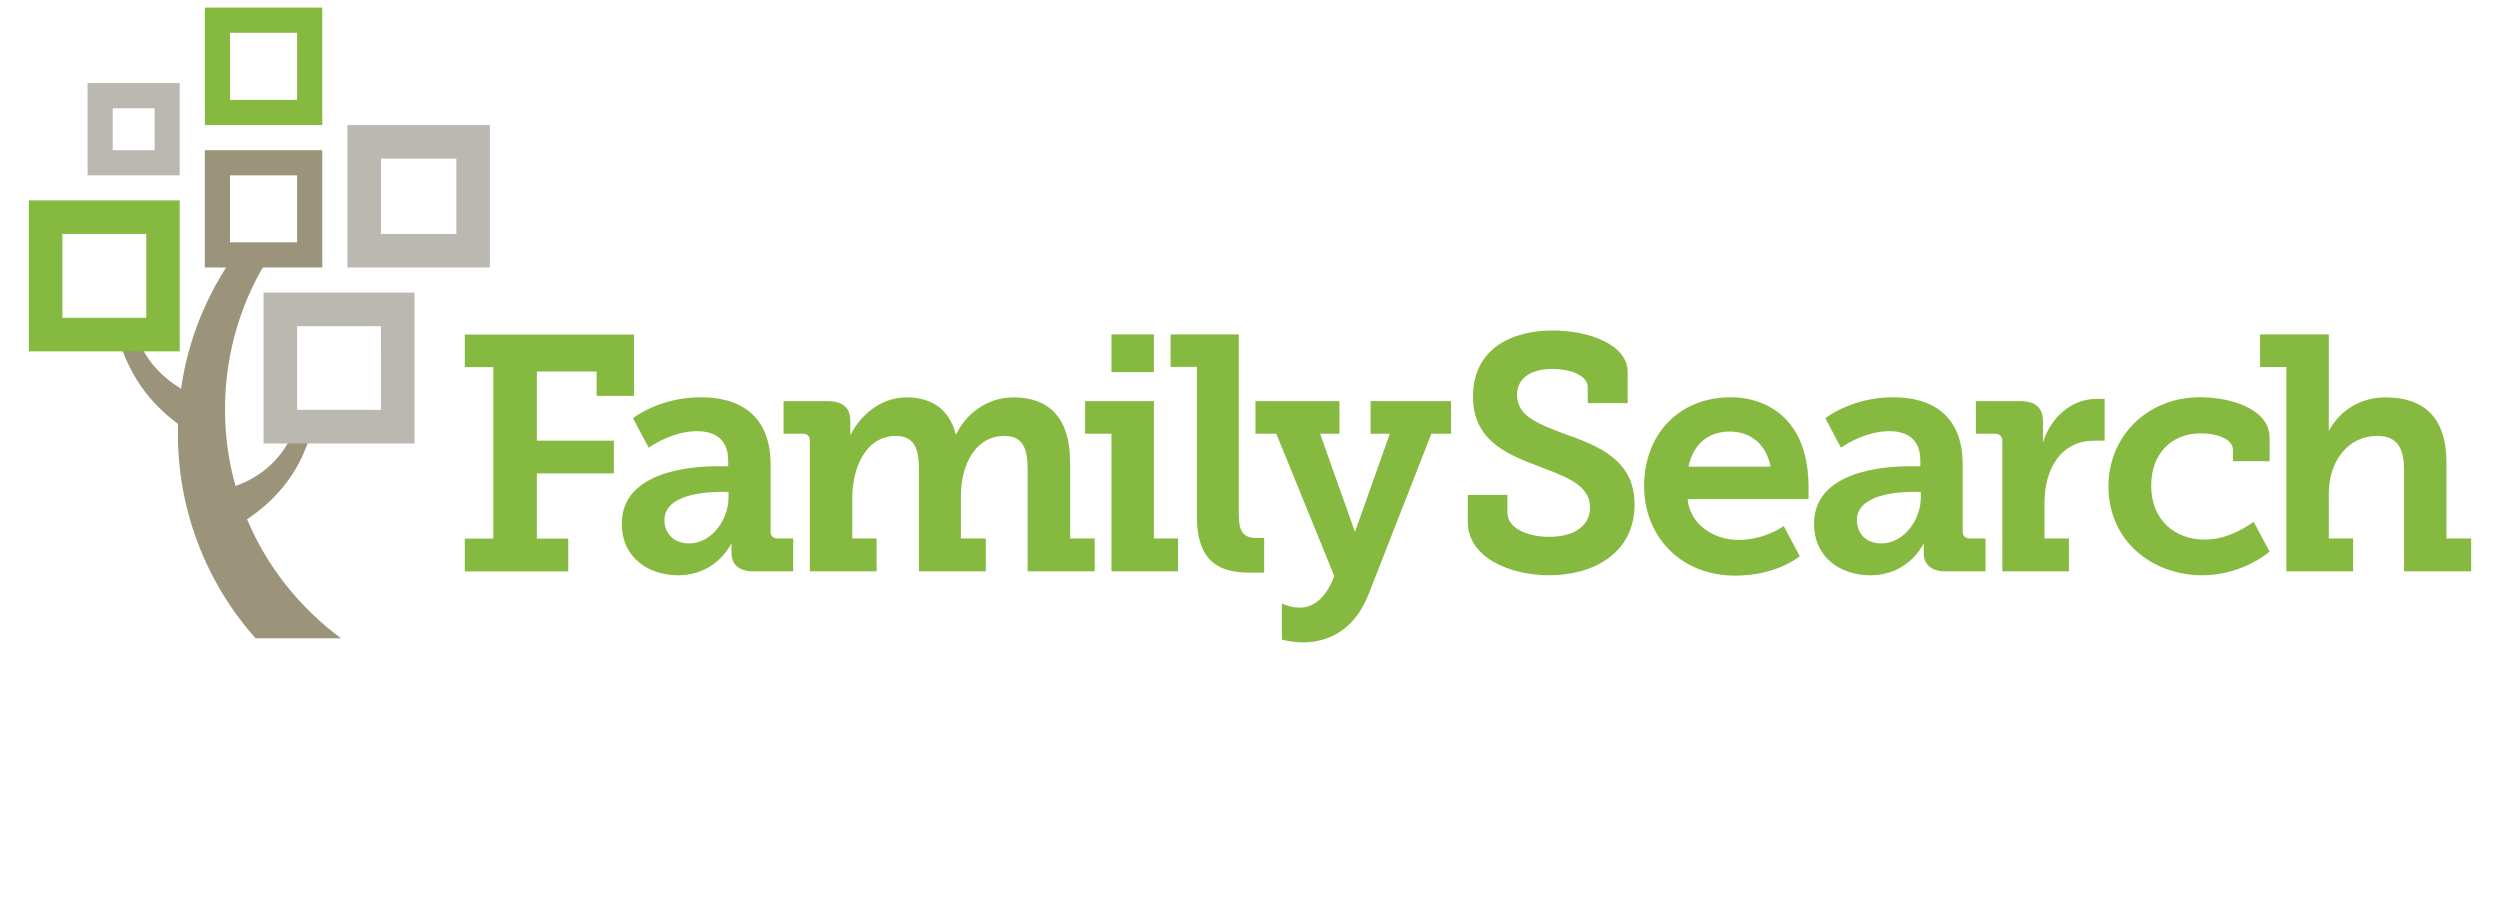 <svg width="200" height="72" viewBox="0 0 200 72" fill="none" xmlns="http://www.w3.org/2000/svg">
<path d="M195.713 43.077V36.963C195.713 33.346 193.848 31.788 190.841 31.788C188.511 31.788 186.976 33.168 186.304 34.488V26.754H180.807V29.36H182.907V45.708H188.25V43.077H186.304V39.454C186.304 36.965 187.794 34.874 190.184 34.874C191.899 34.874 192.327 36.003 192.327 37.648V45.708H197.693V43.077H195.713Z" fill="#86B940"/>
<path d="M180.293 41.742C179.471 42.332 178.056 43.168 176.376 43.168C174.042 43.168 172.096 41.649 172.096 38.855C172.096 36.375 173.621 34.668 176.097 34.668C177.245 34.668 178.637 35.072 178.637 35.994V36.897H181.568V35.04C181.568 32.615 178.267 31.778 176.001 31.778C171.814 31.778 168.676 34.872 168.676 38.912C168.676 43.314 172.211 46.022 176.184 46.022C178.556 46.022 180.539 44.983 181.568 44.129L180.293 41.742ZM163.559 40.214C163.559 37.643 164.779 35.254 167.539 35.254H168.37V31.908H167.748C165.668 31.908 164.03 33.452 163.437 35.406V33.732C163.437 32.591 162.819 32.089 161.61 32.089H158.07V34.697H159.596C159.961 34.697 160.185 34.911 160.185 35.288V45.706H165.513V43.077H163.559V40.214ZM157.604 43.077C157.233 43.077 157.016 42.897 157.016 42.506V37.146C157.016 33.678 155.061 31.782 151.421 31.782C148.144 31.782 146.028 33.454 146.028 33.454L147.273 35.814C147.273 35.814 149.101 34.494 151.119 34.494C152.545 34.494 153.627 35.105 153.627 36.838V37.3H152.765C150.587 37.3 145.125 37.735 145.125 41.898C145.125 44.655 147.311 46.022 149.628 46.022C152.51 46.022 153.71 43.842 153.902 43.46V44.26C153.902 45.032 154.381 45.709 155.622 45.709H158.844V43.077H157.604ZM153.665 39.812C153.665 41.522 152.361 43.474 150.499 43.474C149.254 43.474 148.55 42.64 148.55 41.612C148.55 39.563 151.771 39.349 153.107 39.349H153.664V39.812H153.665ZM142.693 42.08C142.373 42.312 141.008 43.192 139.084 43.192C137.028 43.192 135.205 41.915 135.008 39.929H144.684V39.014C144.688 31.406 138.447 31.785 138.447 31.785C134.356 31.785 131.528 34.706 131.528 38.901C131.528 42.789 134.328 46.049 138.833 46.049C141.817 46.049 143.59 44.812 143.984 44.498L142.693 42.08ZM138.367 34.525C140.085 34.525 141.311 35.577 141.647 37.331H135.087C135.422 35.577 136.647 34.525 138.367 34.525ZM120.593 39.595V40.995C120.593 42.24 122.142 42.946 123.941 42.946C125.854 42.946 127.202 42.125 127.202 40.598C127.202 38.691 125.064 38.077 122.861 37.212C120.324 36.252 117.841 35.098 117.841 31.72C117.841 27.906 120.934 26.44 124.19 26.44C127.191 26.44 130.214 27.595 130.214 29.763V32.249H127.019V30.977C127.019 30.018 125.613 29.515 124.19 29.515C122.645 29.515 121.364 30.137 121.364 31.595C121.364 33.331 123.131 33.926 125.091 34.683C127.942 35.688 130.765 36.812 130.765 40.366C130.765 44.229 127.51 46.02 123.941 46.02C120.773 46.02 117.424 44.605 117.424 41.745V39.597L120.593 39.595ZM107.154 34.697V32.091H100.437V34.697H102.104L106.747 46.092C106.001 48.032 104.928 48.603 104.013 48.611C103.388 48.611 102.89 48.435 102.55 48.278V51.169C103.013 51.282 103.576 51.392 104.222 51.392C106.547 51.392 108.491 50.143 109.517 47.466L114.511 34.697H116.085V32.091H109.647V34.697H111.188L108.396 42.557L105.607 34.697M100.436 43.04C99.373 43.009 99.102 42.366 99.102 41.168V26.754H93.647V29.352H95.756V41.365C95.756 45.092 97.753 45.806 99.913 45.806H101.134V43.04H100.436ZM92.313 26.754H88.917V29.769H92.313V26.754ZM92.313 43.077V32.089H86.808V34.697H88.917V45.706H94.247V43.077H92.313ZM85.61 43.077V36.963C85.61 33.365 83.842 31.788 81.093 31.788C78.939 31.788 77.247 33.146 76.508 34.731H76.453C75.922 32.651 74.424 31.788 72.527 31.788C70.285 31.788 68.713 33.425 68.024 34.822V33.614C68.024 32.652 67.427 32.092 66.234 32.092H62.685V34.698H64.202C64.571 34.698 64.79 34.886 64.79 35.26V45.708H70.127V43.077H68.182V39.852C68.182 37.398 69.27 34.874 71.676 34.874C73.277 34.874 73.516 36.125 73.516 37.578V45.708H78.862V43.077H76.873V39.691C76.873 37.181 78.025 34.874 80.353 34.874C81.924 34.874 82.211 36.035 82.211 37.578V45.708H87.576V43.077H85.61ZM62.23 43.077C61.862 43.077 61.648 42.897 61.648 42.506V37.146C61.648 33.678 59.693 31.782 56.044 31.782C52.753 31.782 50.639 33.454 50.639 33.454L51.894 35.814C51.894 35.814 53.716 34.494 55.747 34.494C57.153 34.494 58.253 35.105 58.253 36.838V37.3H57.402C55.208 37.3 49.744 37.735 49.744 41.898C49.744 44.655 51.928 46.022 54.254 46.022C57.119 46.022 58.336 43.842 58.52 43.46V44.26C58.52 45.032 58.999 45.709 60.259 45.709H63.454V43.077H62.23ZM58.281 39.812C58.281 41.522 56.973 43.474 55.13 43.474C53.873 43.474 53.156 42.64 53.156 41.612C53.156 39.563 56.382 39.349 57.719 39.349H58.281V39.812ZM39.464 29.372H37.184V26.765H50.721V31.668H47.728V29.72H42.948V35.255H49.108V37.872H42.948V43.086H45.461V45.714H37.184V43.086H39.464V29.372Z" fill="#86B940"/>
<path d="M19.766 41.539C22.249 39.892 24.181 37.513 24.977 34.222H23.589C22.724 36.589 21.003 38.103 18.847 38.879C18.287 36.937 18.001 34.873 18.001 32.736C18.001 28.137 19.36 23.854 21.713 20.28H18.846C16.589 23.42 15.056 27.106 14.481 31.103C12.886 30.102 11.636 28.834 10.895 26.766H9.396C10.267 29.976 11.941 32.2 14.244 33.922C14.236 34.172 14.23 34.423 14.23 34.675C14.23 40.96 16.57 46.699 20.44 51.062H27.278C23.99 48.623 21.369 45.355 19.766 41.539Z" fill="#9C947A"/>
<path d="M23.769 19.385H18.4V14.028H23.769V19.385ZM16.387 21.399H25.783V12.017H16.387V21.399Z" fill="#9C947A"/>
<path d="M36.509 18.715H30.479V12.689H36.509V18.715ZM27.795 21.398H39.19V10.004H27.795V21.398ZM30.481 32.792H23.769V26.095H30.479L30.481 32.792ZM21.084 35.477H33.164V23.41H21.084V35.477Z" fill="#BBB7B1"/>
<path d="M12.372 12.017H9.018V8.661H12.372V12.017ZM7.006 14.027H14.377V6.647H7.006V14.027Z" fill="#BBB7B1"/>
<path d="M23.769 7.989H18.4V2.621H23.769V7.989ZM16.388 10.003H25.783V0.607H16.388V10.003ZM11.703 25.424H4.992V18.715H11.703V25.424ZM2.308 28.109H14.377V16.03H2.308V28.109Z" fill="#86B940"/>
</svg>
